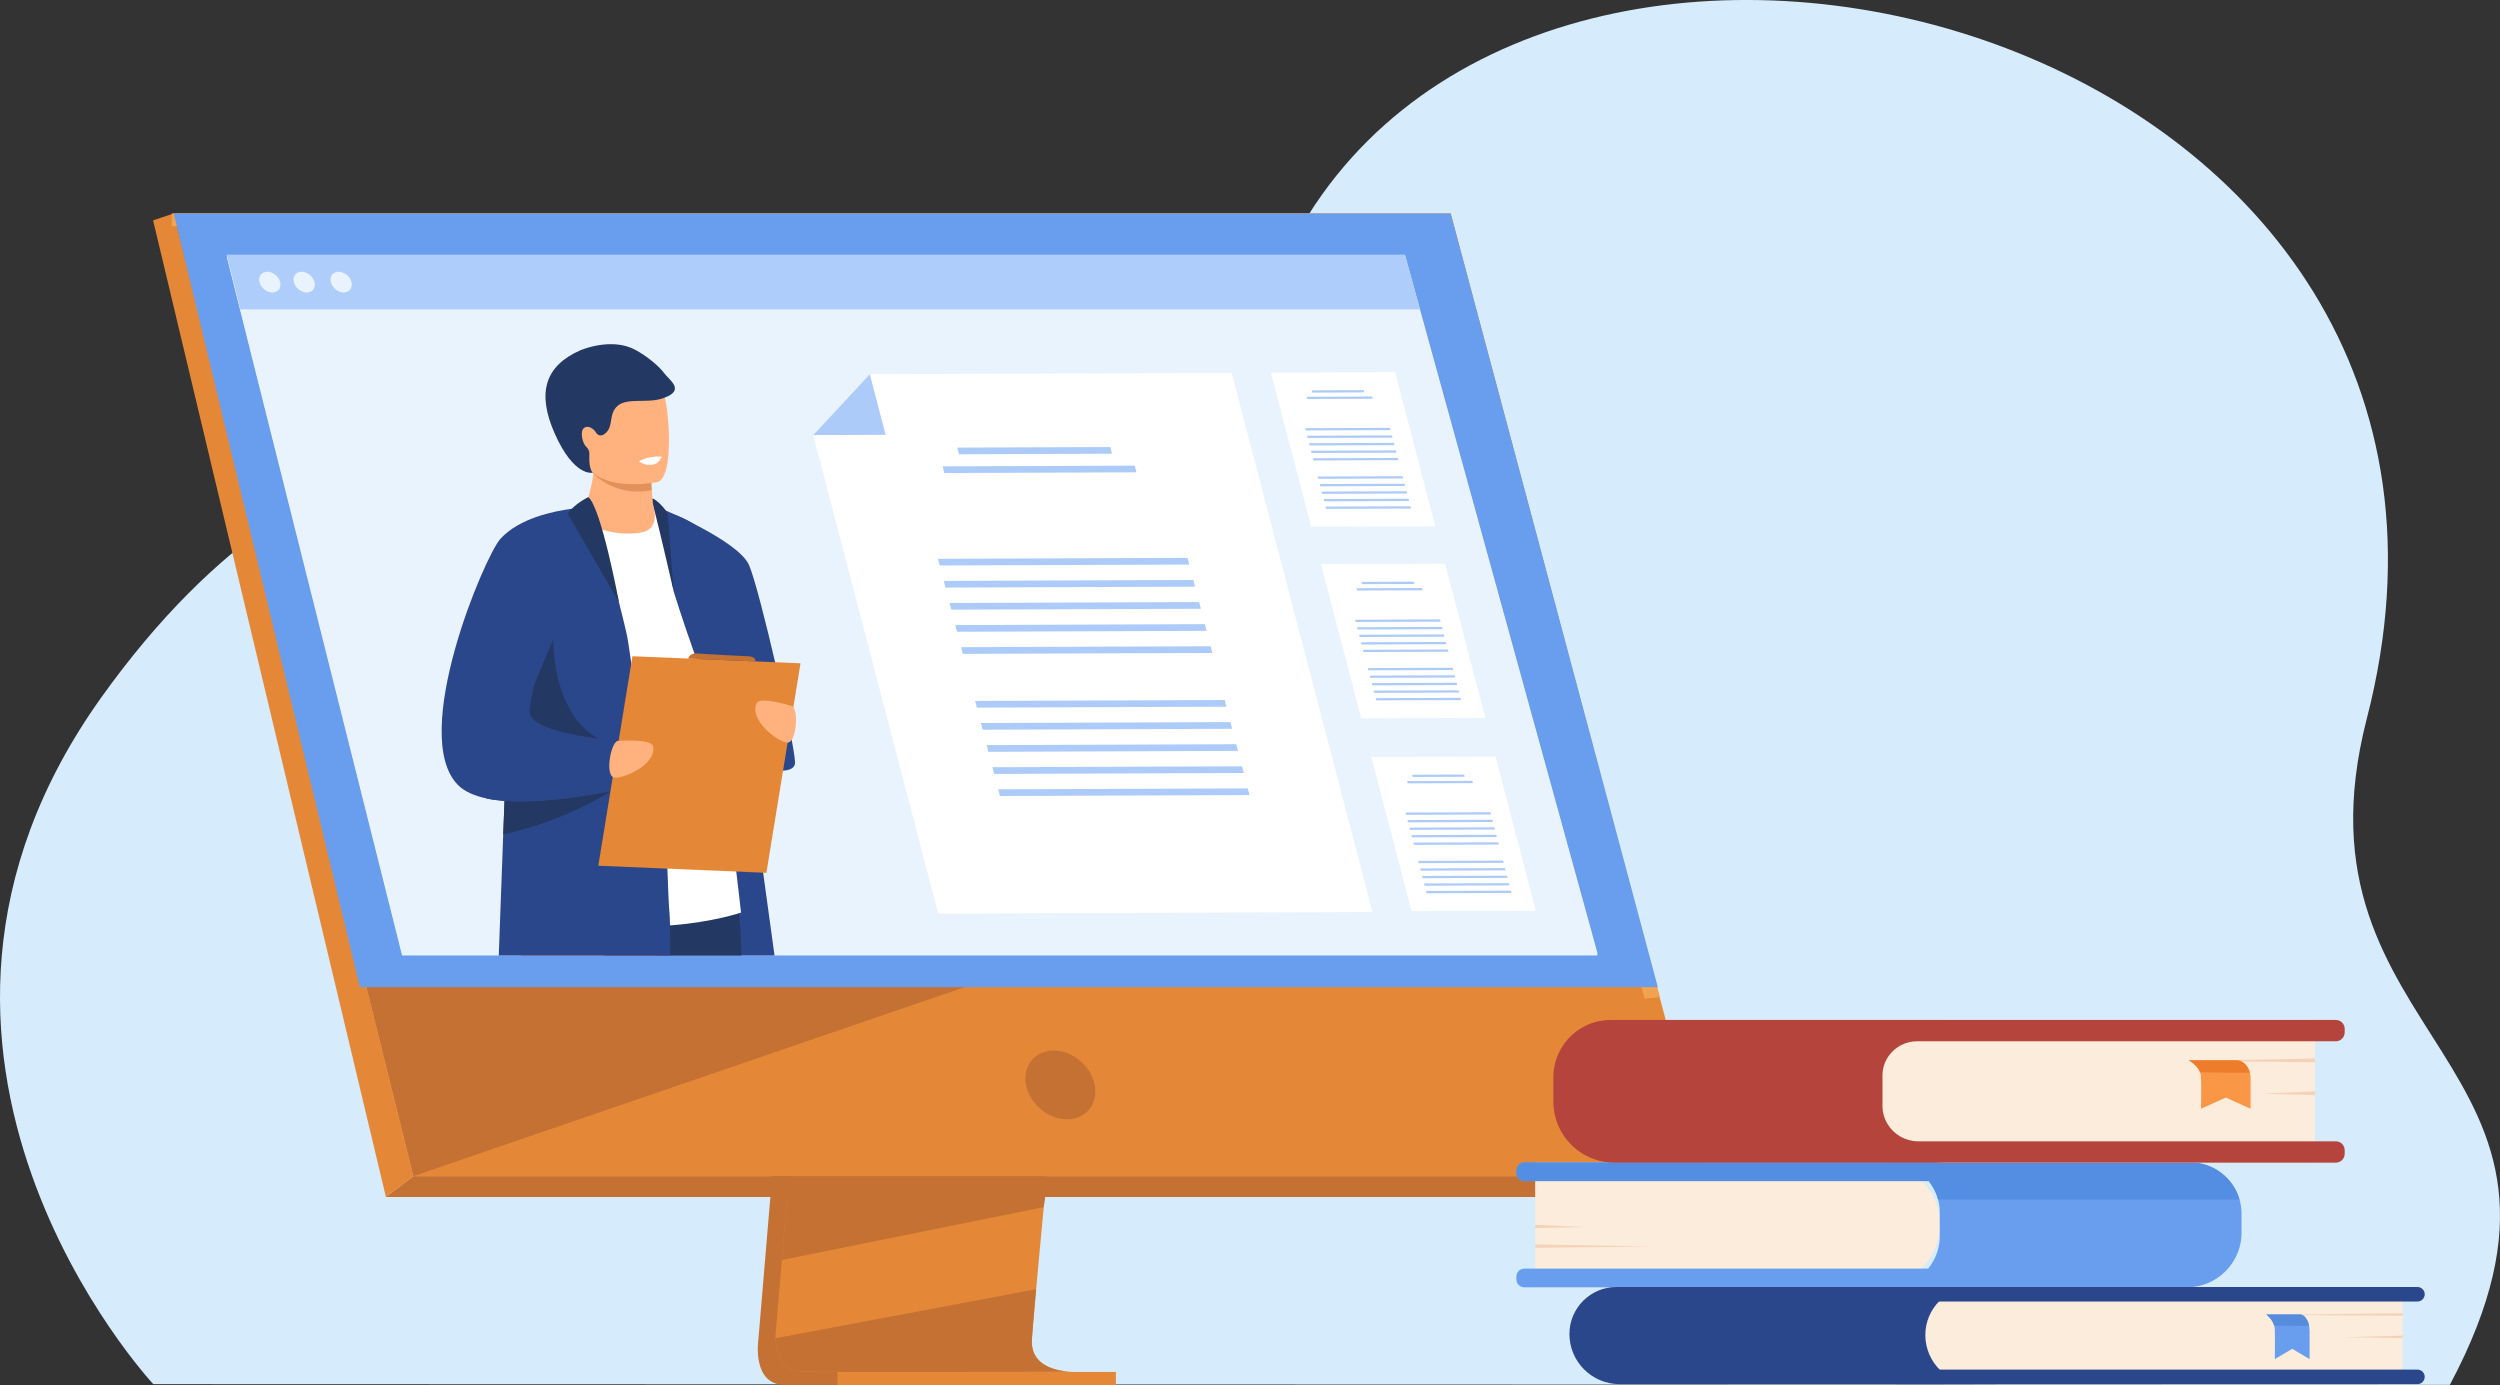 <?xml version="1.0" encoding="UTF-8"?> <svg xmlns="http://www.w3.org/2000/svg" id="Calque_2" viewBox="0 0 847.49 469.57"><rect x="0" y="0" width="847.49" height="469.57" fill="#333333" stroke="none"/><defs><style>.cls-1{fill:#f4d2b8;}.cls-2{fill:#f99746;}.cls-3{fill:#ed7d2b;}.cls-4{fill:#f1a34f;}.cls-5{fill:#e9f3fe;}.cls-6{fill:#e48838;}.cls-7{fill:#fff;}.cls-8{fill:#ffb27d;}.cls-9{fill:#fcecdb;}.cls-10{fill:#699dee;}.cls-11{fill:#b5453c;}.cls-12{fill:#adcbf9;}.cls-13{fill:#afcdfb;}.cls-14{fill:#d6ebfc;}.cls-15{fill:#c65447;}.cls-16{fill:#c47133;}.cls-17{fill:#e2915a;}.cls-18{fill:#233862;}.cls-19{fill:#548ee2;}.cls-20{fill:#2b478b;}.cls-21{fill:#568cdb;}</style></defs><g id="Calque_1-2"><path class="cls-14" d="m51.97,469.23s-104.12-111.8-17.61-232.83c76.76-107.39,166.26-100.05,231.92-56.47,27.97,18.56,108.6,2.29,177.22-106.99,93.59-149.02,418-58.64,358.85,170.63-28.62,110.95,87.12,114.98,28.14,225.89l-778.52-.24Z"></path><circle class="cls-2" cx="476.84" cy="113.61" r="3.06" transform="translate(256.72 551.59) rotate(-76.72)"></circle><path class="cls-16" d="m277.87,207.01l-20.81,247.44s-2.18,15,8.98,15.03c18.34.04,91.31,0,91.31,0,0,0-13.81-3.12-13.64-10.15.2-8.28,24.32-254.66,24.32-254.66l-90.16,2.34Z"></path><path class="cls-6" d="m363.27,464.99c-3.61.01-73.3.23-91.16,0-7.79-.1-9.15-6.92-9.22-11.34-.03-2.12.24-3.68.24-3.68l.54-6.43,1.38-16.39,1.22-14.48,1.57-18.61,1.32-15.71,14.79-175.82,90.16-2.34s-10.16,103.11-17.35,178.16c-.8,8.36-1.57,16.38-2.27,23.87-.23,2.39-.45,4.73-.66,7-.67,7.1-1.28,13.62-1.81,19.38-.28,3.03-.54,5.85-.77,8.44-.92,10.12-1.45,16.59-1.46,17.81,0,.72.06,1.38.18,2,1.48,7.89,11.96,8.14,13.32,8.14Z"></path><polygon class="cls-6" points="58.92 72.36 109.61 275.98 116.55 303.86 140.16 398.7 578.79 398.7 491.77 72.36 58.92 72.36"></polygon><polygon class="cls-6" points="58.92 72.36 51.9 74.7 130.82 405.78 140.16 398.7 58.92 72.36"></polygon><polygon class="cls-16" points="130.82 405.78 566.75 405.78 578.78 398.7 140.16 398.7 130.82 405.78"></polygon><rect class="cls-6" x="283.91" y="465.09" width="94.38" height="4.49" transform="translate(662.2 934.66) rotate(180)"></rect><polygon class="cls-4" points="557.54 338.57 486.36 76.68 58.22 76.68 58.22 72.36 491.77 72.36 562.7 337.98 557.54 338.57"></polygon><polygon class="cls-16" points="354.3 405.78 353.81 409.21 265.05 427.14 266.26 412.66 266.85 405.78 354.3 405.78"></polygon><path class="cls-16" d="m363.27,464.99c-3.61.01-73.3.23-91.16,0-7.79-.1-9.15-6.92-9.22-11.34l88.34-16.62c-.92,10.12-1.45,16.59-1.46,17.81,0,.72.06,1.38.18,2,1.48,7.89,11.96,8.14,13.32,8.14Z"></path><polygon class="cls-16" points="332.84 332.64 140.16 398.7 116.55 303.86 332.84 332.64"></polygon><polygon class="cls-10" points="58.92 72.36 491.77 72.36 561.99 334.63 121.99 334.63 58.92 72.36"></polygon><path class="cls-16" d="m371.1,367.79c-1.25-6.43-7.48-11.65-13.91-11.65s-10.63,5.21-9.38,11.65c1.25,6.43,7.48,11.65,13.91,11.65s10.63-5.21,9.38-11.65Z"></path><polygon class="cls-5" points="541.58 323.27 136.31 323.27 90.41 140.43 86.89 126.41 83.89 114.45 81.49 104.88 76.85 86.41 476.28 86.41 476.56 87.43 481.37 104.88 484.01 114.45 487.31 126.41 491.18 140.43 541.58 323.27"></polygon><polygon class="cls-5" points="541.58 323.89 136.31 323.89 90.41 141.06 86.89 127.04 83.89 115.08 81.49 105.5 76.85 87.03 476.28 87.03 476.56 88.05 481.37 105.5 484.01 115.08 487.31 127.04 491.18 141.06 541.58 323.89"></polygon><polygon class="cls-13" points="481.37 104.88 81.49 104.88 76.85 86.41 476.13 86.41 476.56 87.43 481.37 104.88"></polygon><path class="cls-5" d="m87.96,95.64c-.48-1.94.7-3.51,2.63-3.51s3.9,1.57,4.38,3.51c.48,1.94-.7,3.51-2.63,3.51s-3.9-1.57-4.38-3.51Z"></path><path class="cls-5" d="m99.61,95.64c-.48-1.94.7-3.51,2.63-3.51s3.9,1.57,4.38,3.51c.48,1.94-.7,3.51-2.63,3.51s-3.9-1.57-4.38-3.51Z"></path><path class="cls-5" d="m112.15,95.64c-.48-1.94.7-3.51,2.63-3.51s3.9,1.57,4.38,3.51c.48,1.94-.7,3.51-2.63,3.51s-3.9-1.57-4.38-3.51Z"></path><path class="cls-20" d="m262.56,323.89h-40.07c-.38-3.13-.72-6.44-1.03-9.9-.54-6.19-.95-12.86-1.25-19.79-.07-1.6-.14-3.21-.2-4.84-.08-2.07-.14-4.16-.2-6.26-.1-3.57-.17-7.18-.23-10.81,0,0,0-.01,0-.01-.07-4.63-.1-9.29-.12-13.94h0c0-1.16,0-2.32,0-3.48h0c0-1.09,0-2.18,0-3.26.03-10,.19-19.8.4-28.92.46-20.17,1.21-36.98,1.61-45.06h0c.16-3.32.27-5.16.27-5.16,0,0,0,0,.01,0,.09.01.7.13,1.66.36.7.17,1.59.41,2.6.72h0c.91.28,1.92.62,2.99,1.02,0,0,0,0,.01,0,1.81.69,3.75,1.58,5.58,2.7.03.01.06.03.08.04,2.99,1.86,5.7,4.32,6.93,7.57,1.06,2.76,3.53,17.61,6.53,37.32.08.56.17,1.13.25,1.7,1.58,10.47,3.29,22.22,5.01,34.21,1.82,12.71,3.64,25.69,5.31,37.72,1.43,10.32,2.75,19.93,3.86,28.06Z"></path><path class="cls-18" d="m251.33,323.89h-46.64c-.89-3.85-1.73-7.56-2.48-11.04-2.05-9.6-3.4-17.46-3.32-21.68.03-1.98.78-3.53,2.07-4.72.88-.82,2.01-1.47,3.34-1.97,3.94-1.49,9.59-1.74,15.51-1.36,2.01.13,4.05.32,6.06.57,11.09,1.34,21.38,4.09,21.38,4.09,0,0,.69,2.78,1.5,7.65.61,3.65,1.29,8.47,1.8,14.17.29,3.31.53,6.92.66,10.76.04,1.16.08,2.34.13,3.54Z"></path><path class="cls-15" d="m229.79,291.22l-.46,3.37-2.26,16.36-.38,2.79-1.4,10.14h-48.61c-.38-6.7-.73-13.24-.79-18.93,0-.63-.01-1.25-.01-1.86,0-8.58.75-14.93,3.21-16.54,2.79-1.82,12.03-1.32,21.87-.12.98.12,1.97.25,2.96.38,5.74.77,11.48,1.72,16.09,2.55,2.4.43,4.49.82,6.11,1.13,2.3.44,3.67.72,3.67.72Z"></path><path class="cls-7" d="m175.87,180.91s26.71-17.27,45.86-8.44c3.05,1.41,6.53,5.33,9.03,8.08,6.92,7.63,20.45,128.82,20.45,128.82,0,0-38.4,13.01-75.34-4.41v-124.05Z"></path><path class="cls-20" d="m223.25,172.03s27.04,11.08,30.7,19.59c3.66,8.51,15.56,60.79,15.56,66.92s-20.72,1.37-24.06-8.52c-2.77-8.21-12.11-33.43-17.04-49.39l-5.16-28.61Z"></path><path class="cls-8" d="m217.63,180.47c-5.9,1.16-14.57-.08-20.92-4.26,2.87-6.84,4.04-12.25,4.46-15.75.02-.19.04-.37.06-.54.19-1.81.16-3.04.07-3.61h15.26s4.17,1.91,4.17,3.23c0,.7,0,1.38.02,2.02.03,1.75.1,3.29.19,4.6.29,4.28.78,6.3.78,6.3,0,0,1.86,6.84-4.1,8Z"></path><path class="cls-17" d="m220.95,166.17c-11.56,2.23-18.27-4.08-19.77-5.7-.21-.23-.32-.37-.32-.37.12-.06.25-.12.38-.17,4.3-1.74,14.07-.36,19.52,1.64.03,1.75.1,3.29.19,4.6Z"></path><path class="cls-8" d="m197.4,153.81c2.07,11.12,16.41,10.75,22.61,10.05,1.74-.19,2.84-.42,2.84-.42,1.97-.53,3.06-3.62,3.57-7.68,1.01-8.03-.27-19.82-1.62-22.84-2.04-4.54-5.89-9.45-20.34-5.9-14.45,3.54-9.72,12.54-7.07,26.79Z"></path><path class="cls-18" d="m225.34,126.73c-1.97-2.73-6.16-6.07-9.96-8.13-8.17-4.42-18.62.14-18.67.16-11.8,5.19-14.88,14.22-8.63,28.28,6.62,14.87,12.91,13.2,12.91,13.2,0,0-1.34-.83-1.22-5.47,0-.26.02-.48.03-.67.06-.95-.27-1.9-.98-2.54-1.47-1.31-2.18-5.26-.95-6.37,1.48-1.33,3.56.29,4.23,1.53.58.88,1.62,1.18,2.59.57,3.67-2.32,1.29-6.97,4.8-9.81,3.51-2.84,10.63-.46,15.9-2.72,6.89-2.57,1.45-5.97-.04-8.03Z"></path><path class="cls-20" d="m227.23,323.89h-58.15c.42-12.06.95-26.45,1.51-41.03.14-3.78.29-7.57.44-11.34.07-1.6.13-3.18.19-4.77,1.28-32.37,2.56-61.6,2.83-63.18.61-3.56,1.19-6.6,1.81-9.23,1.83-7.67,4.1-11.87,9.05-15.49.48-.37,4.44-2.36,7.93-4.1,2.85-1.41,5.38-2.65,5.46-2.69h0s0,0,0,0c.58.28,1.21,1.08,1.88,2.27.67,1.19,1.38,2.78,2.1,4.63,2.66,6.83,5.53,17.27,7.52,25.08,0,.01,0,.02,0,.02,0,0,0,.01,0,.01h0c1.28,5.04,2.21,8.96,2.47,10.09.45,1.9,1.03,5.58,1.73,10.56h0c.94,6.81,2.06,16.02,3.25,26.48h0c.12,1.08.24,2.16.37,3.26.14,1.25.28,2.52.43,3.8h0c.05.42.09.83.13,1.24h0c.46,4.15.92,8.42,1.38,12.76,0,0,0,.01,0,.01.39,3.58,5.82,6.18,6.2,9.83.03.27.06.8.09,1.55.07,1.54.15,3.99.25,6.82.04,1.26.09,2.6.14,3.96.21,6.07.47,12.72.77,15.92.01.15.03.34.04.58.03.64.06,1.58.09,2.76.05,2.51.07,6.09.08,10.18Z"></path><path class="cls-18" d="m187.57,216.63c-.02.07-.93,32.73,23.64,36.7,24.57,3.97,8.24,5.02,8.24,5.02,0,0-46.22-1.96-46.98-3.19-.76-1.22,15.1-38.53,15.1-38.53Z"></path><path class="cls-18" d="m208.33,267.35s-.46.33-1.35.9c-.02,0-.03.02-.05.03-3.75,2.39-14.87,8.91-31.07,13.29-1.7.46-3.46.9-5.27,1.3.14-3.78.29-7.57.44-11.34-2.14-.17-4.19-.44-6.09-.84.06-.5.13-.99.2-1.49,2.06-.85,4.11-1.66,6.08-2.43,1.61-.63,3.16-1.23,4.64-1.78,6.65-2.53,11.58-4.24,11.58-4.24l19.69,6.24,1.18.38Z"></path><path class="cls-20" d="m213.54,266.8s-2.53.63-6.56,1.44c-.02,0-.03,0-.04,0-7.43,1.49-19.92,3.59-31.07,3.47-1.64-.02-3.26-.08-4.83-.2-2.14-.17-4.19-.44-6.09-.84-4.08-.86-7.49-2.32-9.73-4.59-16.59-16.9,9.05-77.55,14.45-83.46,6.3-6.89,17.79-9.31,24.13-10.14.27-.03.52-.07.77-.1,2.23-.27,3.66-.32,3.74-.32h0s-.5,1.6-1.33,4.31c-.32,1.05-.7,2.27-1.11,3.63-3.9,12.76-11.42,37.84-14.73,51.99-1.21,5.18-1.86,8.89-1.57,9.99,1.29,4.83,14.7,7.31,23.19,8.41,3.54.46,6.23.67,6.83.72.04,0,.08,0,.13,0l.49,2.01,1.17,4.83,1.16,4.75.99,4.08Z"></path><polygon class="cls-6" points="259.81 295.88 202.83 293.48 214.39 222.46 271.37 224.86 259.81 295.88"></polygon><path class="cls-8" d="m209.72,251.14s11.09-.77,11.65,1.81c1.3,6.03-9.54,10.98-13.05,10.64-3.51-.34-1.16-12.85,1.4-12.45Z"></path><path class="cls-8" d="m268.26,239.29s-10.61-3.32-11.75-.93c-2.66,5.56,6.74,12.88,10.23,13.37,3.49.48,4.1-12.24,1.52-12.44Z"></path><path class="cls-18" d="m199.46,168.51s-4.67,2.22-7.01,5.58c0,0,17.44,30.29,17.37,30-.08-.28-5.9-31.7-10.36-35.58Z"></path><path class="cls-18" d="m221.19,168.94c1.54.58,4.48,3.6,5.15,5.27l2.07,26.44s-4.43-19.4-6.68-28.17c-.57-2.23-.47-2.91-.54-3.53Z"></path><path class="cls-16" d="m233.28,223.26s.45-1.97,3.04-1.74c2.59.23,17.17.95,17.17.95,0,0,2.81-.05,2.55,1.75l-22.76-.96Z"></path><path class="cls-7" d="m216.57,156.32s1.89,1.72,4.94,1.19c1.81-.32,2.82-2.67,2.82-2.67,0,0-3.48-.63-7.77,1.48Z"></path><polygon class="cls-7" points="486.58 178.42 444.49 178.57 430.84 126.32 472.93 126.16 486.58 178.42"></polygon><polygon class="cls-12" points="462.49 133.03 444.84 133.09 444.64 132.32 462.29 132.26 462.49 133.03"></polygon><polygon class="cls-12" points="465.31 135.18 443.15 135.26 442.95 134.49 465.11 134.4 465.31 135.18"></polygon><polygon class="cls-12" points="471.4 145.81 442.62 145.92 442.42 145.15 471.2 145.04 471.4 145.81"></polygon><polygon class="cls-12" points="472.07 148.36 443.29 148.47 443.08 147.69 471.86 147.59 472.07 148.36"></polygon><polygon class="cls-12" points="472.73 150.91 443.95 151.01 443.75 150.24 472.53 150.13 472.73 150.91"></polygon><polygon class="cls-12" points="473.4 153.46 444.62 153.56 444.41 152.79 473.2 152.68 473.4 153.46"></polygon><polygon class="cls-12" points="474.06 156 445.28 156.11 445.08 155.34 473.86 155.23 474.06 156"></polygon><polygon class="cls-12" points="475.68 162.2 446.9 162.31 446.7 161.54 475.48 161.43 475.68 162.2"></polygon><polygon class="cls-12" points="476.35 164.75 447.57 164.86 447.36 164.09 476.15 163.98 476.35 164.75"></polygon><polygon class="cls-12" points="477.01 167.3 448.23 167.41 448.03 166.63 476.81 166.53 477.01 167.3"></polygon><polygon class="cls-12" points="477.68 169.85 448.9 169.95 448.7 169.18 477.48 169.07 477.68 169.85"></polygon><polygon class="cls-12" points="478.34 172.4 449.56 172.5 449.36 171.73 478.14 171.62 478.34 172.4"></polygon><polygon class="cls-7" points="503.54 243.35 461.45 243.51 447.8 191.25 489.89 191.1 503.54 243.35"></polygon><polygon class="cls-12" points="479.45 197.96 461.8 198.03 461.6 197.26 479.25 197.19 479.45 197.96"></polygon><polygon class="cls-12" points="482.27 200.11 460.11 200.19 459.91 199.42 482.07 199.34 482.27 200.11"></polygon><polygon class="cls-12" points="488.36 210.75 459.58 210.85 459.38 210.08 488.16 209.97 488.36 210.75"></polygon><polygon class="cls-12" points="489.03 213.29 460.25 213.4 460.04 212.63 488.83 212.52 489.03 213.29"></polygon><polygon class="cls-12" points="489.69 215.84 460.91 215.95 460.71 215.17 489.49 215.07 489.69 215.84"></polygon><polygon class="cls-12" points="490.36 218.39 461.58 218.5 461.38 217.72 490.16 217.62 490.36 218.39"></polygon><polygon class="cls-12" points="491.02 220.94 462.24 221.04 462.04 220.27 490.82 220.16 491.02 220.94"></polygon><polygon class="cls-12" points="492.64 227.14 463.86 227.24 463.66 226.47 492.44 226.36 492.64 227.14"></polygon><polygon class="cls-12" points="493.31 229.69 464.53 229.79 464.33 229.02 493.11 228.91 493.31 229.69"></polygon><polygon class="cls-12" points="493.98 232.23 465.19 232.34 464.99 231.57 493.77 231.46 493.98 232.23"></polygon><polygon class="cls-12" points="494.64 234.78 465.86 234.89 465.66 234.11 494.44 234.01 494.64 234.78"></polygon><polygon class="cls-12" points="495.31 237.33 466.52 237.44 466.32 236.66 495.1 236.56 495.31 237.33"></polygon><polygon class="cls-7" points="520.62 308.72 478.52 308.88 464.87 256.62 506.97 256.47 520.62 308.72"></polygon><polygon class="cls-12" points="496.53 263.33 478.88 263.4 478.68 262.63 496.32 262.56 496.53 263.33"></polygon><polygon class="cls-12" points="499.34 265.48 477.19 265.56 476.98 264.79 499.14 264.71 499.34 265.48"></polygon><polygon class="cls-12" points="505.44 276.12 476.66 276.22 476.45 275.45 505.24 275.34 505.44 276.12"></polygon><polygon class="cls-12" points="506.1 278.66 477.32 278.77 477.12 278 505.9 277.89 506.1 278.66"></polygon><polygon class="cls-12" points="506.77 281.21 477.99 281.32 477.78 280.55 506.57 280.44 506.77 281.21"></polygon><polygon class="cls-12" points="507.43 283.76 478.65 283.87 478.45 283.09 507.23 282.99 507.43 283.76"></polygon><polygon class="cls-12" points="508.1 286.31 479.32 286.41 479.12 285.64 507.9 285.53 508.1 286.31"></polygon><polygon class="cls-12" points="509.72 292.51 480.94 292.61 480.74 291.84 509.52 291.74 509.72 292.51"></polygon><polygon class="cls-12" points="510.38 295.06 481.6 295.16 481.4 294.39 510.18 294.28 510.38 295.06"></polygon><polygon class="cls-12" points="511.05 297.6 482.27 297.71 482.07 296.94 510.85 296.83 511.05 297.6"></polygon><polygon class="cls-12" points="511.72 300.15 482.93 300.26 482.73 299.48 511.51 299.38 511.72 300.15"></polygon><polygon class="cls-12" points="512.38 302.7 483.6 302.81 483.4 302.03 512.18 301.93 512.38 302.7"></polygon><polygon class="cls-7" points="465.27 309.16 318.05 309.71 275.68 147.5 294.86 126.85 417.53 126.4 465.27 309.16"></polygon><polygon class="cls-12" points="376.98 153.81 325.09 154 324.5 151.73 376.38 151.54 376.98 153.81"></polygon><polygon class="cls-12" points="385.26 160.12 320.12 160.36 319.53 158.09 384.67 157.85 385.26 160.12"></polygon><polygon class="cls-12" points="403.17 191.39 318.56 191.7 317.97 189.43 402.58 189.11 403.17 191.39"></polygon><polygon class="cls-12" points="405.13 198.88 320.52 199.19 319.93 196.92 404.54 196.6 405.13 198.88"></polygon><polygon class="cls-12" points="407.09 206.37 322.48 206.68 321.88 204.41 406.49 204.09 407.09 206.37"></polygon><polygon class="cls-12" points="409.04 213.86 324.43 214.17 323.84 211.9 408.45 211.58 409.04 213.86"></polygon><polygon class="cls-12" points="411 221.35 326.39 221.66 325.79 219.39 410.41 219.07 411 221.35"></polygon><polygon class="cls-12" points="415.76 239.57 331.15 239.89 330.56 237.61 415.17 237.3 415.76 239.57"></polygon><polygon class="cls-12" points="417.72 247.06 333.11 247.38 332.51 245.1 417.12 244.79 417.72 247.06"></polygon><polygon class="cls-12" points="419.67 254.55 335.06 254.87 334.47 252.59 419.08 252.28 419.67 254.55"></polygon><polygon class="cls-12" points="421.63 262.04 337.02 262.36 336.43 260.08 421.04 259.77 421.63 262.04"></polygon><polygon class="cls-12" points="423.59 269.53 338.98 269.85 338.38 267.57 422.99 267.26 423.59 269.53"></polygon><polygon class="cls-12" points="275.68 147.5 300.23 147.41 294.86 126.85 275.68 147.5"></polygon><path class="cls-9" d="m520.42,394.05h116.23c11.55,0,20.93,9.38,20.93,20.93h0c0,11.81-9.59,21.4-21.4,21.4h-115.76v-42.33h0Z"></path><path class="cls-10" d="m759.87,411.47v6.37c0,3.4-.91,6.59-2.52,9.33-3.21,5.51-9.19,9.22-16.03,9.22h-224.58c-1.49,0-2.69-1.2-2.69-2.69v-.95c0-1.48,1.2-2.69,2.69-2.69h136.9c.73-.89,1.38-1.86,1.92-2.89,1.28-2.42,2.01-5.17,2.01-8.09v-8.09c0-1.49-.19-2.93-.55-4.31-.61-2.33-1.71-4.46-3.17-6.29h-137.1c-1.49,0-2.69-1.2-2.69-2.69v-.95c0-1.49,1.2-2.69,2.69-2.69h225.71c7.95,0,14.66,5.33,16.74,12.62.44,1.53.67,3.14.67,4.8Z"></path><path class="cls-19" d="m759.2,406.67h-102.18c-.61-2.33-1.71-4.46-3.17-6.29h-137.1c-1.49,0-2.69-1.2-2.69-2.69v-.95c0-1.49,1.2-2.69,2.69-2.69h225.71c7.95,0,14.66,5.33,16.74,12.62Z"></path><polygon class="cls-1" points="520.42 415.21 537.05 415.93 520.42 416.35 520.42 415.21"></polygon><polygon class="cls-1" points="520.42 421.86 559.98 422.57 520.42 423 520.42 421.86"></polygon><path class="cls-20" d="m532.02,436.29h127.58c9.37,0,16.98,7.61,16.98,16.98h0c0,8.8-7.14,15.94-15.94,15.94h-128.62v-32.92h0Z" transform="translate(1208.61 905.5) rotate(180)"></path><path class="cls-9" d="m652.68,436.29h145.13c9.19,0,16.65,7.46,16.65,16.65h0c0,8.98-7.29,16.28-16.28,16.28h-145.5v-32.92h0Z" transform="translate(1467.14 905.5) rotate(-180)"></path><path class="cls-20" d="m642.99,469.21h176.52c1.36,0,2.46-1.1,2.46-2.46h0c0-1.36-1.1-2.46-2.46-2.46h-176.52c-1.36,0-2.46,1.1-2.46,2.46h0c0,1.36,1.1,2.46,2.46,2.46Z"></path><path class="cls-20" d="m642.99,441.21h176.52c1.36,0,2.46-1.1,2.46-2.46h0c0-1.36-1.1-2.46-2.46-2.46h-176.52c-1.36,0-2.46,1.1-2.46,2.46h0c0,1.36,1.1,2.46,2.46,2.46Z"></path><polygon class="cls-1" points="814.46 452.75 794.85 453.31 814.46 453.64 814.46 452.75"></polygon><polygon class="cls-1" points="814.46 445.17 767.8 445.73 814.46 446.06 814.46 445.17"></polygon><path class="cls-10" d="m768.28,445.62s2,1.41,2.66,3.74c.12.41.19.84.21,1.3.11,3.09,0,10.08,0,10.08l5.9-3.5,5.89,3.5v-9.48c0-1.79-.51-3.53-1.44-4.68-.45-.55-1.01-.97-1.63-.97h-11.59Z"></path><path class="cls-21" d="m768.28,445.62s2,1.41,2.66,3.74l11.83.14s-.46-3.33-2.91-3.88h-11.59Z"></path><path class="cls-9" d="m635.08,345.77h125.22c13.5,0,24.46,10.96,24.46,24.46h0c0,13.2-10.72,23.92-23.92,23.92h-125.77v-48.37h0Z" transform="translate(1419.85 739.91) rotate(180)"></path><path class="cls-11" d="m638.15,364.53v10.41c.03,4.45,2.49,8.3,6.11,10.37,1.78,1.01,3.84,1.59,6.02,1.59h141.56c1.66,0,3,1.35,3,3v1.23c0,1.66-1.35,3-3,3h-244.55c-7.02,0-13.22-3.49-16.96-8.83-2.36-3.36-3.75-7.46-3.75-11.88v-8.21c0-3.03.69-5.9,1.93-8.46,3.15-6.5,9.8-10.99,17.52-10.99h245.81c1.66,0,3,1.34,3,3v1.23c0,1.66-1.35,3-3,3h-141.99c-3.39,0-6.47,1.44-8.61,3.76-1.9,2.05-3.07,4.77-3.09,7.78Z"></path><polygon class="cls-1" points="784.76 369.95 766.62 370.77 784.76 371.26 784.76 369.95"></polygon><polygon class="cls-1" points="784.76 358.82 741.59 359.63 784.76 360.12 784.76 358.82"></polygon><path class="cls-2" d="m742.04,359.47s2.85,1.53,3.79,4.05c.17.44.27.91.3,1.41.16,3.35,0,10.93,0,10.93l8.41-3.79,8.39,3.79v-10.28c0-1.94-.72-3.83-2.06-5.07-.65-.6-1.43-1.05-2.32-1.05h-16.51Z"></path><path class="cls-3" d="m742.04,359.47s2.85,1.53,3.79,4.05l16.86.15s-.66-3.61-4.14-4.21h-16.51Z"></path></g></svg> 